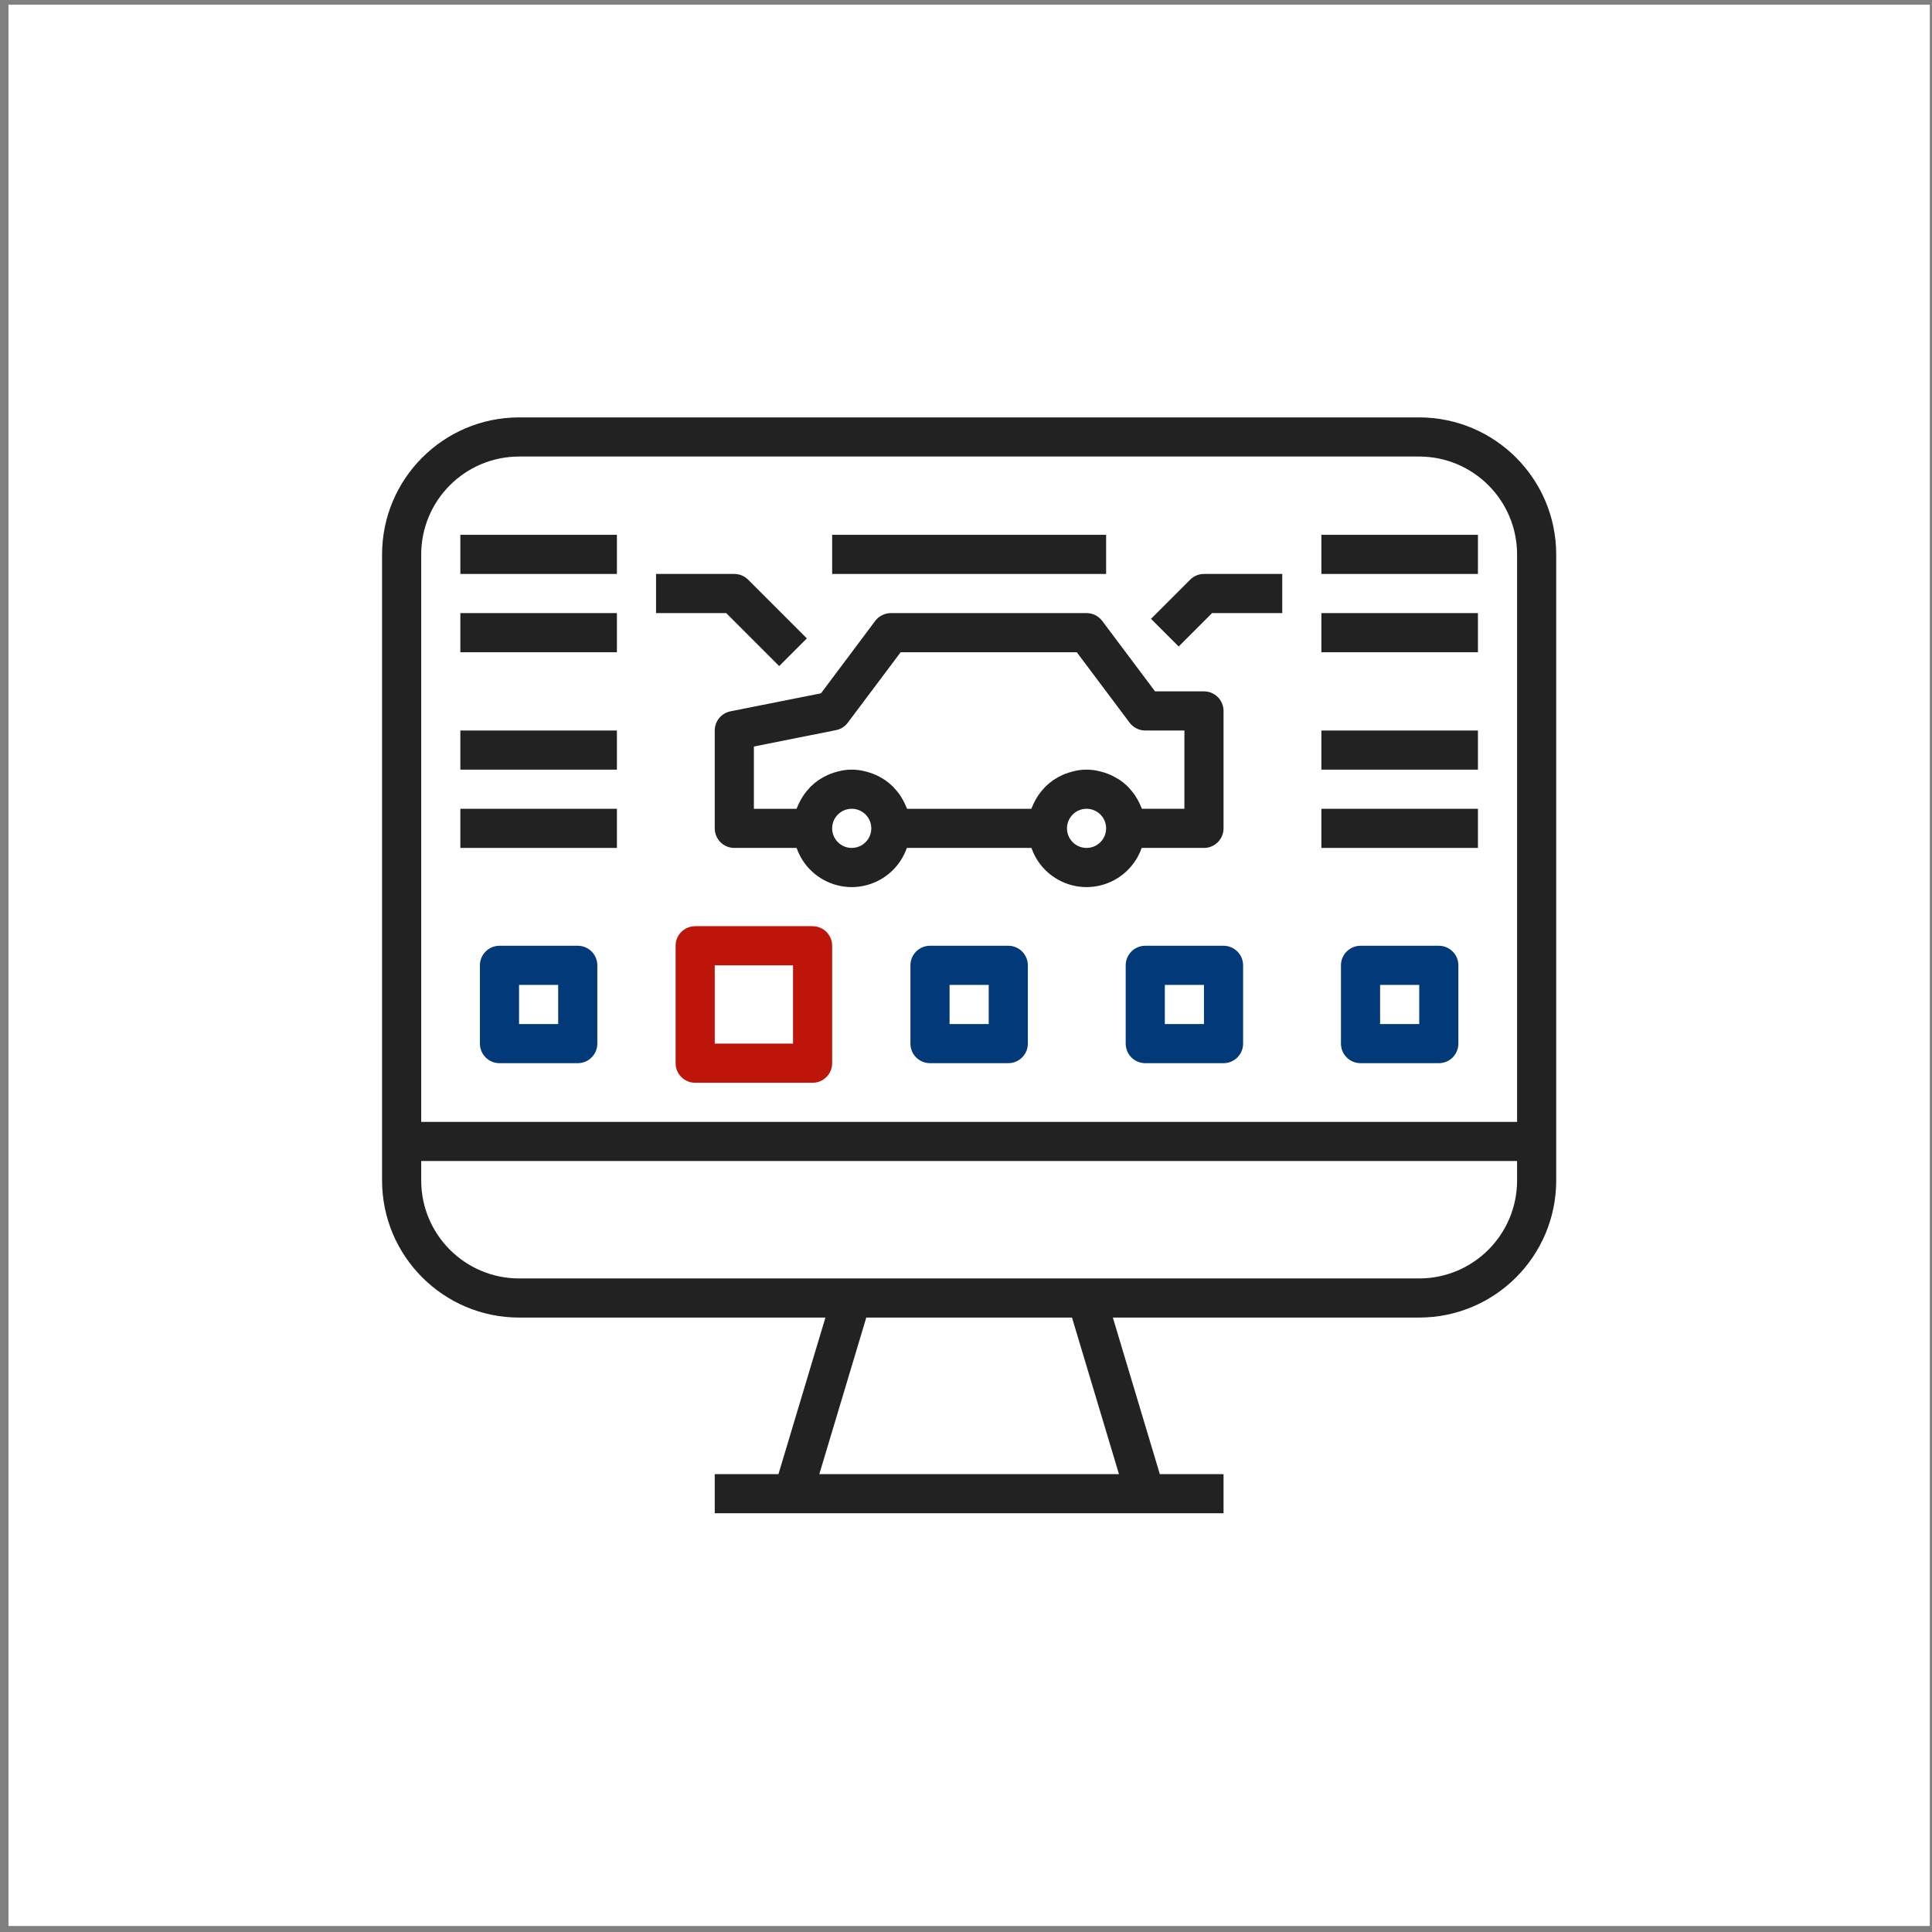 <svg xmlns="http://www.w3.org/2000/svg" width="181" height="181" viewBox="0 0 181 181" fill="none"><rect x="0" y="0" width="181" height="181" fill="#808080" stroke="none"/><rect x="0.794" y="0.438" width="180" height="180" fill="white"></rect><g clip-path="url(#clip0_4005_659)"><path d="M132.961 39.104H48.628C41.544 39.112 35.803 44.853 35.794 51.938V110.604C35.803 117.688 41.544 123.429 48.628 123.437H77.33L72.93 138.104H66.961V141.771H114.628V138.104H108.658L104.258 123.437H132.961C140.045 123.429 145.786 117.688 145.794 110.604V51.938C145.786 44.853 140.045 39.112 132.961 39.104ZM104.83 138.104H76.758L81.158 123.437H100.43L104.83 138.104ZM142.128 110.604C142.122 115.664 138.021 119.765 132.961 119.771H48.628C43.568 119.765 39.467 115.664 39.461 110.604V108.771H142.128V110.604ZM142.128 105.104H39.461V51.938C39.467 46.877 43.568 42.777 48.628 42.771H132.961C138.021 42.777 142.122 46.877 142.128 51.938V105.104Z" fill="#222222"></path><path d="M112.794 64.771H108.211L103.261 58.171C102.915 57.709 102.371 57.438 101.794 57.438H83.461C82.884 57.438 82.341 57.709 81.994 58.171L76.914 64.954L68.428 66.641C67.574 66.815 66.961 67.566 66.961 68.438V77.604C66.961 78.617 67.782 79.438 68.794 79.438H74.632C75.625 82.289 78.742 83.795 81.593 82.802C83.169 82.253 84.408 81.014 84.957 79.438H96.632C97.625 82.289 100.742 83.795 103.593 82.802C105.169 82.253 106.408 81.014 106.957 79.438H112.794C113.807 79.438 114.628 78.617 114.628 77.604V66.604C114.628 65.592 113.807 64.771 112.794 64.771ZM79.794 79.438C78.782 79.438 77.961 78.617 77.961 77.604C77.961 76.592 78.782 75.771 79.794 75.771C80.807 75.771 81.628 76.592 81.628 77.604C81.628 78.617 80.807 79.438 79.794 79.438ZM101.794 79.438C100.782 79.438 99.961 78.617 99.961 77.604C99.961 76.592 100.782 75.771 101.794 75.771C102.807 75.771 103.628 76.592 103.628 77.604C103.628 78.617 102.807 79.438 101.794 79.438ZM110.961 75.771H106.981C106.959 75.709 106.926 75.653 106.902 75.588C106.862 75.485 106.814 75.388 106.768 75.289C106.673 75.086 106.566 74.888 106.447 74.698C106.392 74.609 106.339 74.515 106.277 74.433C106.123 74.216 105.954 74.011 105.771 73.818C105.732 73.778 105.699 73.732 105.661 73.694C105.434 73.47 105.189 73.265 104.927 73.083C104.849 73.039 104.768 72.997 104.693 72.949C104.493 72.824 104.286 72.712 104.073 72.612C103.972 72.566 103.87 72.526 103.765 72.486C103.55 72.402 103.329 72.334 103.105 72.28C103.004 72.254 102.907 72.225 102.804 72.207C102.139 72.07 101.453 72.07 100.788 72.207C100.685 72.225 100.588 72.254 100.487 72.28C100.263 72.334 100.042 72.402 99.827 72.486C99.723 72.526 99.622 72.566 99.521 72.612C99.307 72.711 99.099 72.823 98.899 72.949C98.824 72.997 98.744 73.039 98.67 73.089C98.409 73.271 98.164 73.475 97.937 73.699C97.898 73.738 97.865 73.784 97.827 73.824C97.644 74.016 97.475 74.221 97.321 74.438C97.26 74.524 97.205 74.621 97.15 74.704C97.032 74.894 96.924 75.091 96.83 75.294C96.782 75.393 96.736 75.49 96.696 75.593C96.672 75.653 96.639 75.709 96.617 75.776H84.981C84.959 75.714 84.926 75.659 84.902 75.593C84.862 75.49 84.814 75.393 84.768 75.294C84.673 75.091 84.566 74.894 84.447 74.704C84.392 74.614 84.339 74.52 84.277 74.438C84.123 74.221 83.954 74.016 83.771 73.824C83.732 73.784 83.699 73.738 83.661 73.699C83.434 73.475 83.189 73.271 82.927 73.089C82.854 73.039 82.773 72.997 82.698 72.949C82.499 72.824 82.292 72.712 82.079 72.612C81.978 72.566 81.875 72.526 81.771 72.486C81.555 72.402 81.335 72.334 81.111 72.28C81.01 72.254 80.913 72.225 80.81 72.207C80.145 72.07 79.459 72.07 78.793 72.207C78.691 72.225 78.593 72.254 78.493 72.28C78.268 72.334 78.048 72.402 77.833 72.486C77.728 72.526 77.627 72.566 77.526 72.612C77.312 72.711 77.105 72.823 76.905 72.949C76.83 72.997 76.749 73.039 76.676 73.089C76.415 73.271 76.169 73.475 75.942 73.699C75.904 73.738 75.871 73.784 75.832 73.824C75.649 74.016 75.48 74.221 75.326 74.438C75.266 74.524 75.211 74.621 75.156 74.704C75.037 74.894 74.93 75.091 74.835 75.294C74.787 75.393 74.742 75.49 74.701 75.593C74.677 75.653 74.644 75.709 74.622 75.776H70.628V69.939L78.328 68.401C78.768 68.312 79.159 68.064 79.428 67.704L84.378 61.104H100.878L105.828 67.704C106.174 68.166 106.717 68.438 107.294 68.438H110.961V75.771Z" fill="#222222"></path><path d="M70.09 54.308C69.747 53.964 69.281 53.771 68.794 53.771H61.461V57.438H68.035L72.998 62.4L75.59 59.808L70.09 54.308Z" fill="#222222"></path><path d="M138.461 50.104H123.794V53.771H138.461V50.104Z" fill="#222222"></path><path d="M138.461 57.438H123.794V61.104H138.461V57.438Z" fill="#222222"></path><path d="M138.461 68.438H123.794V72.104H138.461V68.438Z" fill="#222222"></path><path d="M138.461 75.771H123.794V79.438H138.461V75.771Z" fill="#222222"></path><path d="M112.794 53.771C112.308 53.771 111.842 53.964 111.498 54.308L107.832 57.975L110.424 60.567L113.553 57.438H120.128V53.771H112.794Z" fill="#222222"></path><path d="M57.795 50.104H43.128V53.771H57.795V50.104Z" fill="#222222"></path><path d="M57.795 57.438H43.128V61.104H57.795V57.438Z" fill="#222222"></path><path d="M57.795 68.438H43.128V72.104H57.795V68.438Z" fill="#222222"></path><path d="M57.795 75.771H43.128V79.438H57.795V75.771Z" fill="#222222"></path><path d="M54.128 88.604H46.794C45.782 88.604 44.961 89.425 44.961 90.438V97.771C44.961 98.783 45.782 99.604 46.794 99.604H54.128C55.14 99.604 55.961 98.783 55.961 97.771V90.438C55.961 89.425 55.14 88.604 54.128 88.604ZM52.294 95.938H48.628V92.271H52.294V95.938Z" fill="#023979"></path><path d="M76.128 86.771H65.128C64.115 86.771 63.294 87.592 63.294 88.604V99.604C63.294 100.617 64.115 101.438 65.128 101.438H76.128C77.14 101.438 77.961 100.617 77.961 99.604V88.604C77.961 87.592 77.14 86.771 76.128 86.771ZM74.294 97.771H66.961V90.438H74.294V97.771Z" fill="#BE150B"></path><path d="M94.461 88.604H87.128C86.115 88.604 85.294 89.425 85.294 90.438V97.771C85.294 98.783 86.115 99.604 87.128 99.604H94.461C95.474 99.604 96.294 98.783 96.294 97.771V90.438C96.294 89.425 95.474 88.604 94.461 88.604ZM92.628 95.938H88.961V92.271H92.628V95.938Z" fill="#023979"></path><path d="M114.628 88.604H107.294C106.282 88.604 105.461 89.425 105.461 90.438V97.771C105.461 98.783 106.282 99.604 107.294 99.604H114.628C115.64 99.604 116.461 98.783 116.461 97.771V90.438C116.461 89.425 115.64 88.604 114.628 88.604ZM112.794 95.938H109.128V92.271H112.794V95.938Z" fill="#023979"></path><path d="M134.795 88.604H127.461C126.449 88.604 125.628 89.425 125.628 90.438V97.771C125.628 98.783 126.449 99.604 127.461 99.604H134.795C135.807 99.604 136.628 98.783 136.628 97.771V90.438C136.628 89.425 135.807 88.604 134.795 88.604ZM132.961 95.938H129.295V92.271H132.961V95.938Z" fill="#023979"></path><path d="M103.628 50.104H77.961V53.771H103.628V50.104Z" fill="#222222"></path></g><defs><clipPath id="clip0_4005_659"><rect width="110" height="110" fill="white" transform="translate(35.794 35.438)"></rect></clipPath></defs></svg>